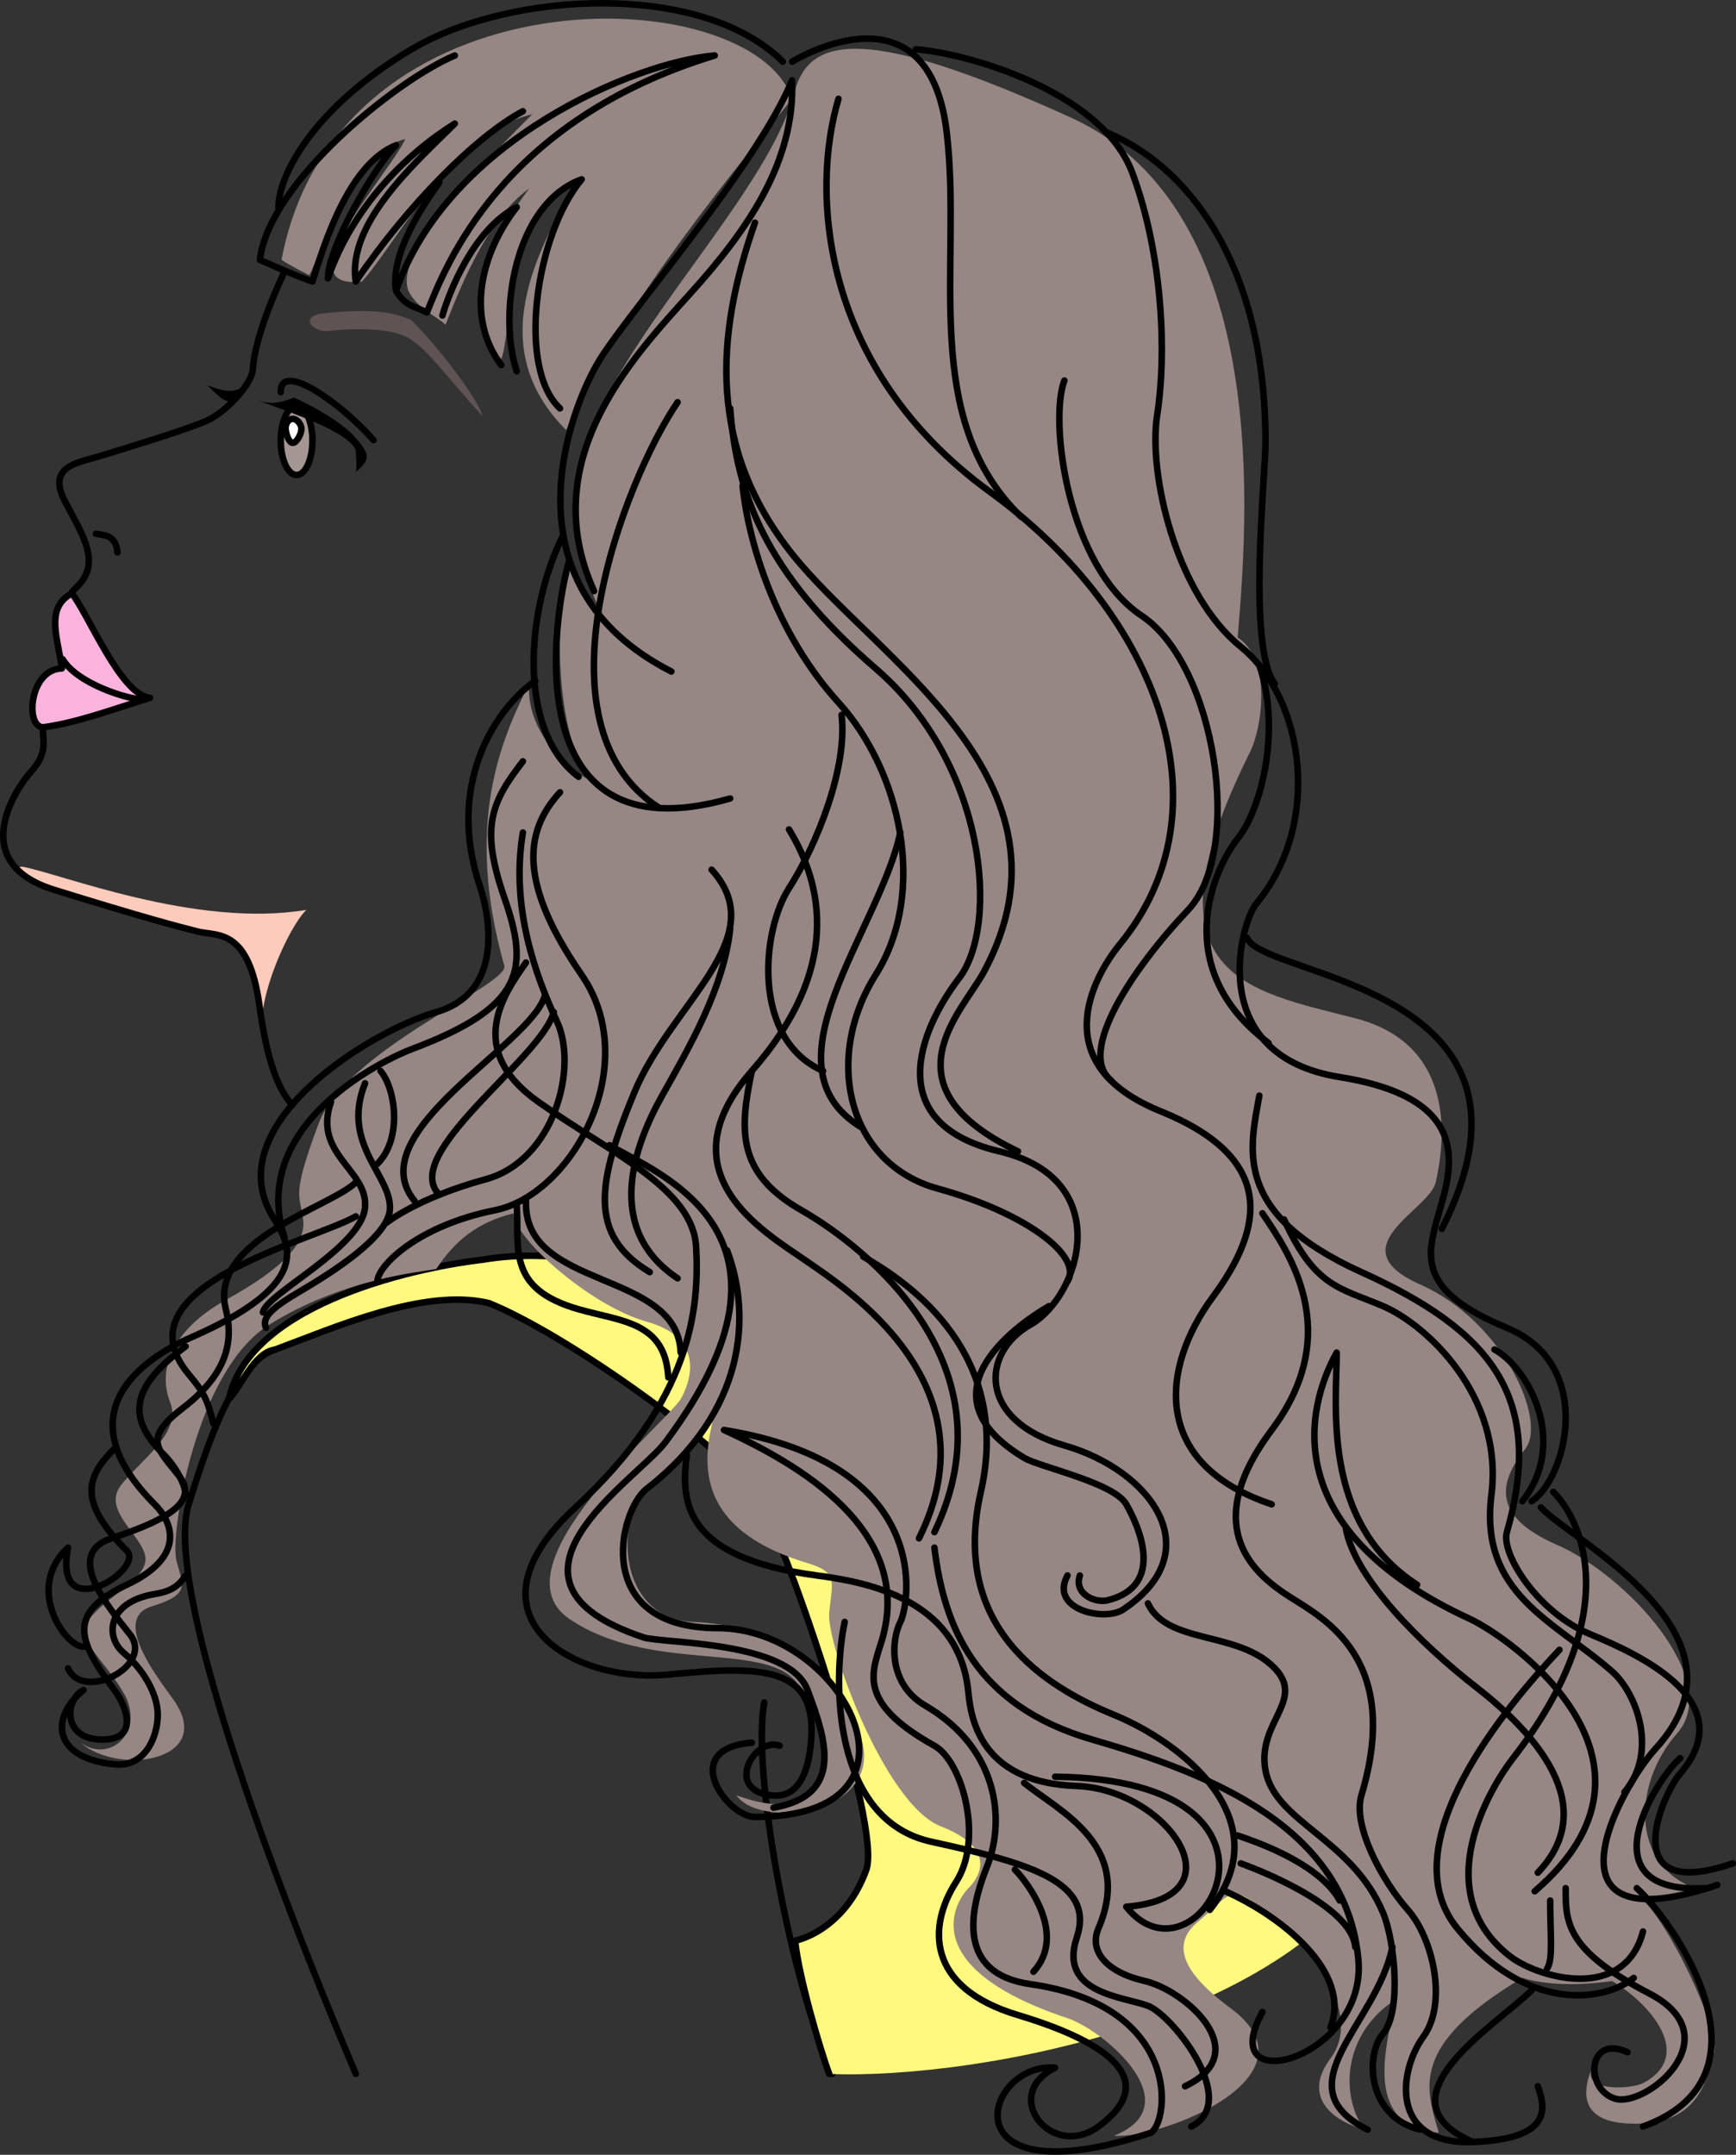 <svg xmlns="http://www.w3.org/2000/svg" width="266.488" height="330.627"><rect width="100%" height="100%" fill="#333333" stroke="none"/><path fill="#fccbbb" d="M3.316 132.966c5.699.95 26.597 9.5 43.699 6.648-2.852 2.852-7.602 13.778-6.649 18.528-.476-5.7-.238-12.352-7.601-14.489-7.363-2.136-30.637-8.074-30.16-10.449"/><path fill="none" stroke="#000" stroke-linecap="round" stroke-linejoin="round" d="M43.574 41.884c-1.786 3.8-4.516 10.449-4.75 14.726-.13 2.254-3.965 6.551-7.125 7.957-3.208 1.422-13.422 4.512-16.508 5.461-3.086.95-8.075 1.426-5.227 6.887 2.852 5.465 5.852 9.668 1.426 13.54-1.899 1.66-1.426 8.312.476 14.726-4.511 1.898-5.699 2.625-5.226 7.836.238 2.613-.477 3.8-2.137 5.699-1.664 1.898-9.976 13.539 3.801 17.812 13.773 4.278 19.234 5.7 22.086 6.414 2.851.711 7.473-.539 9.262 10.211.476 2.848 1.425 12.348 5.226 16.387m72.438 91.676c-1.903 10.45 3.8 41.8 10.449 57m-73.149 0c-13.3-31.352-29.453-75.05-25.652-87.399 3.8-12.351 7.602-21.851 13.3-23.75"/><path fill="none" stroke="#000" stroke-linecap="round" stroke-linejoin="round" d="M14.714 81.903c1.426.239 3.09.239 3.324 2.852"/><path d="M37.753 59.103c-1.304.714-2.02 1.546-5.937 0 1.664 1.664 2.613 2.613 4.039 2.613.472-.711 1.183-1.899 1.898-2.613"/><path fill="none" stroke="#000" stroke-linecap="round" stroke-linejoin="round" d="M43.097 60.173c-.117-4.867 9.144 1.543 14.25 7.363"/><path fill="#a49793" d="M45.53 72.884c1.344 0 2.434-2.367 2.434-5.29 0-2.921-1.09-5.288-2.433-5.288-1.344 0-2.434 2.367-2.434 5.289 0 2.922 1.09 5.289 2.434 5.289"/><path fill="none" stroke="#000" stroke-linecap="round" stroke-linejoin="round" d="M45.53 72.884c1.344 0 2.434-2.367 2.434-5.29 0-2.921-1.09-5.288-2.433-5.288-1.344 0-2.434 2.367-2.434 5.289 0 2.922 1.09 5.289 2.434 5.289zm0 0"/><path fill="#fff" d="M44.937 67.954c.601 0 1.328-1.351 1.328-2.14 0-.79-.727-1.547-1.328-1.547-.602 0-1.09.64-1.09 1.43 0 .784.488 2.257 1.09 2.257"/><path fill="none" stroke="#000" stroke-linecap="round" stroke-linejoin="round" d="M44.937 67.954c.601 0 1.328-1.351 1.328-2.14 0-.79-.727-1.547-1.328-1.547-.602 0-1.09.64-1.09 1.43 0 .784.488 2.257 1.09 2.257zm0 0"/><path d="M45.116 61.005c-2.019.828-3.562 1.066-5.464.473 5.226 1.902 13.777 4.75 14.964 7.601 0 .95.239 2.613 0 3.324 2.375-1.898 2.137-2.847-.238-5.46-2.375-2.614-7.601-5.227-9.262-5.938"/><path fill="#fab3dd" d="M11.034 91.048c2.614 3.324 7.48 15.555 11.993 16.031-6.172 1.899-11.16 3.8-16.387 4.512-2.852 0-2.137-8.906 2.851-9.024-.476-4.277-2.734-9.261 1.543-11.52"/><path fill="none" stroke="#000" stroke-linecap="round" stroke-linejoin="round" d="M11.034 91.048c2.614 3.324 7.48 15.555 11.993 16.031-6.172 1.899-11.16 3.8-16.387 4.512-2.852 0-2.137-8.906 2.851-9.024-.476-4.277-2.734-9.261 1.543-11.52zm0 0"/><path fill="none" stroke="#000" stroke-linecap="round" stroke-linejoin="round" d="M9.609 101.142c2.257 3.8 10.093 6.175 12.23 6.175"/><path fill="#5f5453" d="M48.913 48.18c9.5-1.187 12.59.235 14.25.95 4.278 4.273 10.215 12.11 10.926 14.723-5.937-6.41-8.785-10.922-12.11-12.348-3.327-1.426-9.976-.95-11.64-.715-1.66.238-4.512-1.66-1.426-2.61"/><path fill="#fff97f" d="M42.265 207.067c9.023-3.328 22.8-9.5 32.773-7.125 11.875 4.75 36.578 22.325 41.328 29.922 4.75 7.602 19 50.352 16.625 57-2.375 6.653-7.125 9.977-10.925 10.926.472 5.227 3.8 16.625 5.222 20.426 22.328.95 76.95-8.55 87.403-39.426-22.801-29.45-97.172-92.988-140.602-85.5-8.55.95-35.625 6.176-38.95 21.375 1.9-1.898 3.802-7.125 7.126-7.598"/><path fill="#fff97f" stroke="#000" stroke-linecap="round" stroke-linejoin="round" d="M214.69 278.79c-22.8-29.45-97.171-92.988-140.6-85.5-8.552.95-35.626 6.176-38.95 21.375 1.898-1.898 3.8-7.125 7.125-7.598 9.023-3.328 22.8-9.5 32.773-7.125 11.875 4.75 36.578 22.325 41.328 29.922 4.75 7.602 19 50.352 16.625 57-2.375 6.653-7.125 9.977-10.925 10.926.472 5.227 3.8 16.625 5.222 20.426"/><path fill="#968784" d="M122.066 13.743c-4.75 19.473-38.95 47.973-33.25 67.922.949 3.324 1.425 9.027 3.324 11.875-2.375-2.375-4.75-7.125-4.75-7.125-2.375 7.125-2.375 28.977 4.273 33.727-3.324-.95-10.922-7.125-10.449-15.2-4.273 8.547-9.973 21.375-3.8 43.223.952 2.852-24.223 12.824-28.5 24.227-4.274 11.398-2.848 10.925-2.376 14.722.477 3.801-3.324 7.602-11.875 12.352-8.547 4.75-10.449 10.926-8.547 15.676 1.899 4.75-4.75 9.023-7.601 12.824-2.852 3.8 3.324 7.601 3.8 10.926.473 3.324-6.175 6.175-8.55 9.5-2.375 3.324 1.898 5.699 5.226 11.398 3.325 5.7-1.902 10.926-6.652 7.602 6.176 5.222 20.89 2.64 14.25-6.653-2.375-3.324-9.5-12.347-3.324-14.25 6.176-1.898 4.75-3.324 3.8-7.125-.949-3.797 2.848-28.972 14.25-36.097 11.4-7.125 23.274-8.075 25.65-8.551 2.85-4.274 6.175-7.125 11.874-8.55 0 3.8 11.875 14.25 20.426 16.624 8.55 2.375 7.125 8.55 5.226 11.875-1.902 3.324-28.976 25.652-17.101 33.727 11.875 8.074 28.5 3.8 34.2 9.023 5.698 5.227 9.5 24.7-8.552 18.05 4.278 6.177 29.664 2.005 15.203-15.675-4.277-5.223-10.453-10.45-21.851-10.926-11.399-.472-12.352-15.672-6.649-20.898 5.7-5.227 8.075-8.074 9.973-10.926-2.848 9.5-1.004 18.227 14.25 22.8 4.75 1.427 3.8 2.852 3.324 7.602-.472 4.75 8.551 29.45 17.102 32.774 8.55 3.324 6.176 7.601 4.273 9.5-1.898 1.898-8.457 12.062 15.203 19.95 5.7 1.901 18.997 13.3 7.125 18.05 7.598.476 31.782-9.176 18.047-19.477-3.8-2.847-10.925-8.547-5.222-13.297 5.699-4.75 4.75-6.652 12.347 0 7.602 6.649 12.352 15.2 8.075 20.899-4.274 5.7 0 9.5 5.226 10.926-3.8-5.227-3.324-14.727 4.75-19.95-.95 5.7-5.7 19.473 6.649 20.422-1.899-6.648-4.75-13.297 12.828-23.75 4.75 1.426 10.449.953 13.773.477 5.7 3.324 12.824 11.398 4.75 15.676-1.898.949-9.976 1.425-7.601-2.852-2.375 5.227-1.422 9.5 7.601 9.027 9.024-.476 9.977-7.601 10.926-10.925.95-3.325-7.125-20.426-11.402-23.75 3.328 0 7.125.472 9.976-.95-11.398-2.851-11.398-16.152-4.273-24.226 7.125-8.074-7.602-24.227-18.528-28.977-10.925-4.75-8.074-10.449-4.75-14.722 3.325-4.278-3.324-19.477-16.148-25.176-12.824-5.7 1.426-11.399 2.375-15.676.95-4.273 4.273-20.898-12.352-25.176-16.625-4.273-33.347-6.453-16.148-40.847 1.898-3.801 3.324-14.25-1.902-17.575 1.425-17.101 5.703-65.55-25.649-79.8-31.348-14.25-39.898-12.352-42.273-4.274"/><path fill="#968784" d="M121.59 15.165C115.412-3.358 51.764-5.257 43.213 39.868c1.426.95 4.277 2.375 4.277 2.375 1.899-3.8 6.649-19 14.723-20.902-2.375 5.226-19 23.277-6.648 21.851 5.222-5.699 13.773-22.8 26.125-25.652-11.875 11.875-20.903 21.852-19 27.078 1.425 2.848 4.273 3.797 5.699 5.223 1.898-4.75 6.176-16.149 12.824-20.899-5.7 7.598-11.398 19.473-4.273 26.125 1.425-2.851 1.425-25.175 11.398-27.074-5.7 10.45-14.25 25.172-1.426 37.996 8.078-18.996 28.977-43.699 34.676-50.824"/><path fill="none" stroke="#000" stroke-linecap="round" stroke-linejoin="round" d="M120.163 9.466c-12.347-12.348-41.797-10.926-57-1.899C47.964 16.591 42.741 27.04 42.741 31.79"/><path fill="none" stroke="#000" stroke-linecap="round" stroke-linejoin="round" d="M69.816 8.517c-9.028 3.8-28.5 19.476-29.926 31.351 0 0 5.226 2.375 8.074 3.324 1.902-6.175 5.7-18.05 12.824-20.902-3.324 3.328-10.449 15.676-10.449 20.426 3.8-10.926 11.875-19 19.477-23.75-5.7 5.7-16.625 15.2-15.2 24.226 8.075-11.875 18.524-22.324 25.649-26.125"/><path fill="none" stroke="#000" stroke-linecap="round" stroke-linejoin="round" d="M60.788 44.618c1.426 2.375 2.852 2.375 4.75 3.324 2.852-7.125 11.403-29.449 44.176-39.425-11.875.949-40.848 12.824-48.926 36.101-.949-5.703 4.278-13.3 6.653-16.625"/><path fill="none" stroke="#000" stroke-linecap="round" stroke-linejoin="round" d="M67.913 48.415c.953-3.324 4.75-13.297 11.403-16.625-5.227 6.652-8.075 16.625-2.375 24.227"/><path fill="none" stroke="#000" stroke-linecap="round" stroke-linejoin="round" d="M79.316 56.966c-2.852-8.55-.477-25.649 9.972-29.45-7.125 8.551-9.972 28.977-3.324 35.15m17.102 40.374C76.94 89.74 87.39 62.665 92.14 55.067c4.75-7.601 24.226-29.925 29.45-42.75.476 12.348-6.65 22.801-15.677 32.774-9.023 9.976-23.75 25.648-14.722 45.601"/><path fill="none" stroke="#000" stroke-linecap="round" stroke-linejoin="round" d="M86.44 82.142c-5.699 11.398-7.124 29.925 2.376 37.05"/><path fill="none" stroke="#000" stroke-linecap="round" stroke-linejoin="round" d="M87.39 85.942c-2.375 8.075-8.55 46.075 24.7 36.575"/><path fill="none" stroke="#000" stroke-linecap="round" stroke-linejoin="round" d="M104.015 61.716c-8.074 11.875-22.8 49.398-2.852 62.226m-19-19.476c-6.648 4.75-13.543 16.37-8.547 31.351 1.899 5.7 3.325 16.625-6.652 19.473-9.973 2.852-32.488 16.719-25.648 30.402 1.898 3.797 9.156 10.27-11.875 19.473-7.602 3.324-19.715 11.637-5.7 25.652 2.848 2.848 4.75 8.075-4.277 12.348-9.023 4.277-7.746 8.356-1.898 16.152 1.425 1.899 4.273 7.598-1.903 7.598-6.172 0-5.699-6.176-2.847-7.598-5.227 4.274-4.703 10.454 4.75 11.399 4.75.476 6.648-4.274 6.648-7.602 0-3.324-2.375-7.125-5.223-9.5-2.851-2.375-2.66-7.789 4.75-9.023 2.848-.477 3.797-1.426 4.75-2.852"/><path fill="none" stroke="#000" stroke-linecap="round" stroke-linejoin="round" d="M28.491 206.59c-9.027 6.65-8.636 11.313-3.328 16.626 1.903 1.898 3.328 4.75 3.328 6.176m51.774-112.575c-4.75 6.172-6.649 9.973-2.852 20.899 3.801 10.926 3.196 16.734-14.25 23.273-3.797 1.426-25.172 11.403-19.472 28.977"/><path fill="none" stroke="#000" stroke-linecap="round" stroke-linejoin="round" d="M50.816 169.067c-2.852 8.075 5.668 10.387 5.222 16.149-.472 6.176-15.199 13.3-15.672 16.148"/><path fill="none" stroke="#000" stroke-linecap="round" stroke-linejoin="round" d="M56.038 166.216c-3.797 9.5 4.278 14.25 3.801 19.476-.473 5.223-13.773 12.348-15.2 13.297-1.425.953-4.75 2.852-3.8 4.75"/><path fill="none" stroke="#000" stroke-linecap="round" stroke-linejoin="round" d="M58.413 164.317c2.375 2.848 3.328 10.45-.472 14.25m-3.325 2.848c-3.8 3.8-22.628 8.758-19.953 19.477 1.426 5.699-.472 10.449-6.648 15.199s-3.8 6.176-.477 10.45c3.328 4.276-3.324 7.124-10.449 9.5-7.125 2.374-.95 9.976 2.852 14.726 3.8 4.75-7.125 10.449-9.5 5.222"/><path fill="none" stroke="#000" stroke-linecap="round" stroke-linejoin="round" d="M54.616 186.642c-6.652 3.8-36.906 10.718-25.652 24.222 2.375 2.852 2.852 3.801 3.8 7.602m-15.198 3.801c-4.278 4.273-5.7 8.074 1.898 15.675 2.852 2.848-11.398 11.875-9.023-.476-6.653 6.176-.477 15.2 2.375 15.2M80.265 127.74c-1.899 11.402 1.898 21.85 5.226 28.976 3.325 7.125-.476 21.375-10.925 24.226-10.45 2.848-15.2 6.649-15.2 6.649"/><path fill="none" stroke="#000" stroke-linecap="round" stroke-linejoin="round" d="M85.964 121.567c-5.7 6.172-6.176 14.25 3.324 28.024 9.5 13.773-1.422 33.726-13.297 36.101s-18.05 8.547-18.05 10.922"/><path fill="none" stroke="#000" stroke-linecap="round" stroke-linejoin="round" d="M83.59 152.915c-2.376 7.602-28.5 20.902-19.95 31.352"/><path fill="none" stroke="#000" stroke-linecap="round" stroke-linejoin="round" d="M85.015 155.29c-1.899 7.125-23.75 21.852-17.574 28.027"/><path fill="none" stroke="#000" stroke-linecap="round" stroke-linejoin="round" d="M119.69 267.864c-3.8-1.422-8.55 6.653-1.425 7.602 4.21.562 5.7-3.324 6.176-7.602 1.363-12.281-7.125-12.347-21.852-10.922-14.723 1.422-32.3-9.027-14.25-25.652 18.05-16.625 19-30.875 18.527-39.898-.476-9.028-12.828-14.25-24.226-22.325-11.399-8.078-5.227-16.625-1.899-21.375"/><path fill="none" stroke="#000" stroke-linecap="round" stroke-linejoin="round" d="M93.566 175.716c7.125 4.273 32.672 13.433 8.55 45.601-4.277 5.7-29.277 21.274-3.328 29.922 2.852.953 22.328.477 25.176 8.078 2.852 7.598 5.7 16.149-5.223 18.047"/><path fill="none" stroke="#000" stroke-linecap="round" stroke-linejoin="round" d="M111.616 191.864c3.797 9.977 2.875 24.735-12.351 36.578-4.274 3.325-8.55 21.375 10.926 21.375 19.472 0 34.39 28.973 5.699 28.973-4.274 0-11.875-10.45-.477-11.398M79.316 184.74c.472 6.652-1.7 12.952 9.5 16.152 6.648 1.898 13.3 1.898 13.773 10.449"/><path fill="none" stroke="#000" stroke-linecap="round" stroke-linejoin="round" d="M80.741 184.267c-.476 13.773 23.274 10.449 23.75 23.273m.949 15.676c-.949 7.125-.644 15.777 19.95 18.523 7.125.953 21.941 3.38 23.273 18.051.477 5.227 2.852 13.777 16.625 14.25 13.778.477 25.653 17.102 7.602 18.527 10.926 13.774 30.398-19.476-10.926-19.953"/><path fill="none" stroke="#000" stroke-linecap="round" stroke-linejoin="round" d="M111.14 219.415c11.398 5.227 29.289 15.418 24.226 32.3-1.425 4.75-4.03 9.427 8.075 16.15 4.273 2.374 7.597 14.25 3.324 20.902-4.274 6.648-4.75 16.148 9.5 20.425 14.25 4.274 21.809 10.16 12.351 17.098-7.125 5.227-15.203-4.75-6.652-9.023-10.926-.95-17.098 20.425 14.727 9.972 2.847-1.898 4.75-19.472-18.528-22.797-11.144-1.593-9.5-10.925-6.648-18.05 2.851-7.125 1.766-18.13-9.5-24.7-5.7-3.328-5.227-9.976-3.8-12.828 1.425-2.847 5.226-24.222-27.075-29.449zm0 0"/><path fill="none" stroke="#000" stroke-linecap="round" stroke-linejoin="round" d="M129.663 248.864c-1.898 9.028-1.898 30.403 13.301 33.727 15.2 3.324 25.176 6.176 22.324 14.726-2.847 8.547 7.125 9.024 10.926 10.45 3.8 1.425 14.25 14.722 6.649 18.523"/><path fill="none" stroke="#000" stroke-linecap="round" stroke-linejoin="round" d="M157.214 273.567c5.227 4.274 16.902 9.485 11.402 22.325-1.425 3.324.95 6.648 7.125 8.074 6.172 1.426 17.098 10.926 6.172 16.148m-26.125-33.25c1.903 1.903 8.078 9.977 2.852 15.676m-49.399-169.098c9.5 10.45-6.175 20.422-11.875 34.2-5.703 13.773-7.125 21.847 2.375 27.55"/><path fill="none" stroke="#000" stroke-linecap="round" stroke-linejoin="round" d="M112.09 142.466c-.95 9.023-6.177 18.05-10.45 25.648-4.274 7.602-9.024 20.426 2.375 28.028m17.101-68.875c5.223 8.55 8.075 21.375-5.703 37.05-13.773 15.672 1.903 24.7 8.078 28.973 6.172 4.277 29.45 19 17.575 42.75"/><path fill="none" stroke="#000" stroke-linecap="round" stroke-linejoin="round" d="M115.413 164.317c-1.898 9.024-2.375 15.672 7.602 21.375 9.976 5.7 32.773 23.75 20.426 49.399m-.001 2.375c1.426 11.875 6.176 24.226 24.223 29.45 18.051 5.226 38.946 13.386 40.852 33.726 1.426 15.199-22.324 21.847-14.727 8.074"/><path fill="none" stroke="#000" stroke-linecap="round" stroke-linejoin="round" d="M132.515 192.817c7.601 4.274 22.8 15.2 18.05 36.098-4.75 20.902 9.973 29.926 20.426 34.2 10.45 4.277 25.649 16.152 14.723 29.925"/><path fill="none" stroke="#000" stroke-linecap="round" stroke-linejoin="round" d="M189.988 281.642c7.125 2.375 13.3 5.699 15.675 9.972m-15.199-5.699c5.227 1.902 17.102 7.125 17.574 12.824m-19.948-8.547c8.55 3.797 19.476 12.348 16.148 20.899M115.89 34.165c-6.176 17.578-7.125 34.676 5.7 50.824 12.823 16.153 45.26 34.762 29.448 64.125-3.324 6.176-15.672 17.578 5.227 27.551"/><path fill="none" stroke="#000" stroke-linecap="round" stroke-linejoin="round" d="M112.09 62.665c.948 12.824 5.226 25.176 22.323 39.902 17.102 14.723 19 39.422 12.828 47.5-6.175 8.075-11.875 22.325 6.172 26.598 18.051 4.277 12.352 22.324 4.75 26.602-7.597 4.273-8.074 14.722 5.227 18.523 13.3 3.8 22.46 16.219 9.023 25.176-2.847 1.898-11.398 0-8.547-5.227"/><path fill="none" stroke="#000" stroke-linecap="round" stroke-linejoin="round" d="M113.991 74.54c.95 9.027 5.223 22.8 14.723 33.25s13.777 28.977 5.7 41.8c-8.075 12.825-4.274 28.977 9.5 32.774 13.777 3.801 22.327 10.453 19.952 14.25"/><path fill="none" stroke="#000" stroke-linecap="round" stroke-linejoin="round" d="M138.214 127.74c-3.324 15.202-21.375 35.624-6.176 45.124"/><path fill="none" stroke="#000" stroke-linecap="round" stroke-linejoin="round" d="M129.19 109.692c.95 8.075-3.8 19.95-8.074 26.598-4.277 6.652-5.703 23.277 5.223 28.027m34.676 36.098c-5.7 3.324-19.73 13.715-3.8 23.277 2.374 1.422 13.776 3.797 15.675 7.125 1.898 3.325 6.098 12.489-2.852 14.723-1.898.477-5.222-.95-4.273-3.8M128.714 15.165c-4.273 14.25-2.848 41.328 23.277 60.324 26.122 19 36.805 48.75 19.95 69.352-4.278 5.226-11.403 18.523 6.172 25.648 17.578 7.125 16.152 17.578 8.078 28.5-8.078 10.926-9.5 25.653 9.023 31.828"/><path fill="none" stroke="#000" stroke-linecap="round" stroke-linejoin="round" d="M121.59 9.466c5.698-3.324 21.374-9.5 23.75 10.926 2.374 20.425-4.274 43.699 11.401 58.898"/><path fill="none" stroke="#000" stroke-linecap="round" stroke-linejoin="round" d="M235.113 230.34c5.226-3.323 9.976-20.898-3.797-26.6-13.778-5.7-12.352-10.923-10.453-17.575 1.902-6.648 5.703-17.574-15.2-20.898-20.898-3.325-15.199-23.75-12.824-26.602 10.04-12.047 7.602-31.348-2.375-39.426-9.976-8.074-14.25-26.597-12.824-35.625 1.426-9.023.95-24.222-3.8-37.047-4.75-12.824-26.126-18.527-33.25-19"/><path fill="none" stroke="#000" stroke-linecap="round" stroke-linejoin="round" d="M170.038 20.392c11.403 4.75 24.227 18.996 24.227 47.5 0 5.222-2.852 31.347 1.426 37.05m-32.301-46.55c-2.375 6.175.476 28.5 11.875 36.097 11.398 7.602 15.676 36.102 7.125 45.125-8.55 9.028-17.102 21.852-11.875 26.125"/><path fill="none" stroke="#000" stroke-linecap="round" stroke-linejoin="round" d="M193.316 102.09c3.324 9.5.472 21.852-3.328 26.602-3.797 4.75-10.45 19.95 4.75 31.348"/><path fill="none" stroke="#000" stroke-linecap="round" stroke-linejoin="round" d="M191.413 143.892c2.375 6.175 48.926 7.125 29.926 44.648m-28.023-20.426c-1.426 8.078-4.278 18.051 15.672 27.078 19.953 9.024 28.238 19.204 22.328 39.899-.953 3.324 4.75 12.351 12.824 15.676 8.074 3.324 23.121 10.472 13.773 21.375-2.847 3.324-9.972 19.949 8.075 13.773"/><path fill="none" stroke="#000" stroke-linecap="round" stroke-linejoin="round" d="M229.413 207.067c5.227 2.848 11.403 14.25 4.278 23.274m4.749-1.426c4.75 4.75 10.739 19.106-6.175 40.852-3.324 4.273-13.3 20.425-.477 30.398 4.278 3.324 17.575 7.125 20.426-3.8"/><path fill="none" stroke="#000" stroke-linecap="round" stroke-linejoin="round" d="M236.538 231.29c4.75 5.227 33.77 19.387 17.575 37.05-5.223 5.7-19 30.4 9.5 20.9"/><path fill="none" stroke="#000" stroke-linecap="round" stroke-linejoin="round" d="M257.913 269.767c-3.8 3.324-14.722 20.898 3.801 19.949m-64.601-102.602c4.75 10.453 8.55 10.453 15.203 13.301 6.648 2.852 18.523 13.777 16.625 28.977-1.903 15.199 9.566 19.234 18.523 27.074 3.8 3.324 7.125 12.351 1.899 18.523m-55.575-88.824c3.801 5.7 12.825 18.05 1.426 33.25-11.398 15.2-2.375 22.324 2.852 25.652 5.222 3.325 17.187 9.52 10.922 30.399-1.422 4.75 3.328 13.3 7.125 17.574 3.8 4.277 6.175 14.25 2.375 19.477-3.797 5.222-5.223 16.625 7.601 16.148 12.824-.473 10.926-5.7 9.977-8.55"/><path fill="none" stroke="#000" stroke-linecap="round" stroke-linejoin="round" d="M176.214 246.017c2.852 6.175 13.3 4.273 19 9.5 5.7 5.222-2.375 8.55-.95 16.148 1.5 7.992 13.302 10.45 18.052 21.852 1.824 4.382 2.847 15.199 0 18.523-2.852 3.324-2.375 12.824 5.699 14.727"/><path fill="none" stroke="#000" stroke-linecap="round" stroke-linejoin="round" d="M213.738 298.74c-2.375 11.874-17.098 21.374-3.797 28.027m29.449-73.625c-8.074 8.55-26.125 29.925-15.676 42.75 10.45 12.824 22.324 11.398 27.074 7.597"/><path fill="none" stroke="#000" stroke-linecap="round" stroke-linejoin="round" d="M217.538 243.165c-14.722-9.5-12.347-27.55-12.347-35.625-4.75 8.55-9.137 27.207 20.422 40.852 6.175 2.847 33.25 21.847 9.976 41.8"/><path fill="none" stroke="#000" stroke-linecap="round" stroke-linejoin="round" d="M206.613 234.614c1.425 7.602 11.402 17.578 19.953 24.227 8.547 6.648 19.472 18.05 9.5 28.5m1.898 4.273c0 5.227.477 9.028-.476 10.453m-2.375 3.325c-5.223 5.222-24.223 16.625-9.024 23.273m14.251-38.949c0 5.226 0 9.5 12.823 16.148 12.825 6.653-.472 17.578-5.222 16.153-4.75-1.426-4.278-9.977 1.898-7.125"/><path fill="none" stroke="#000" stroke-linecap="round" stroke-linejoin="round" d="M251.265 289.716c6.176 5.7 21.848 28.976.95 36.574"/></svg>
